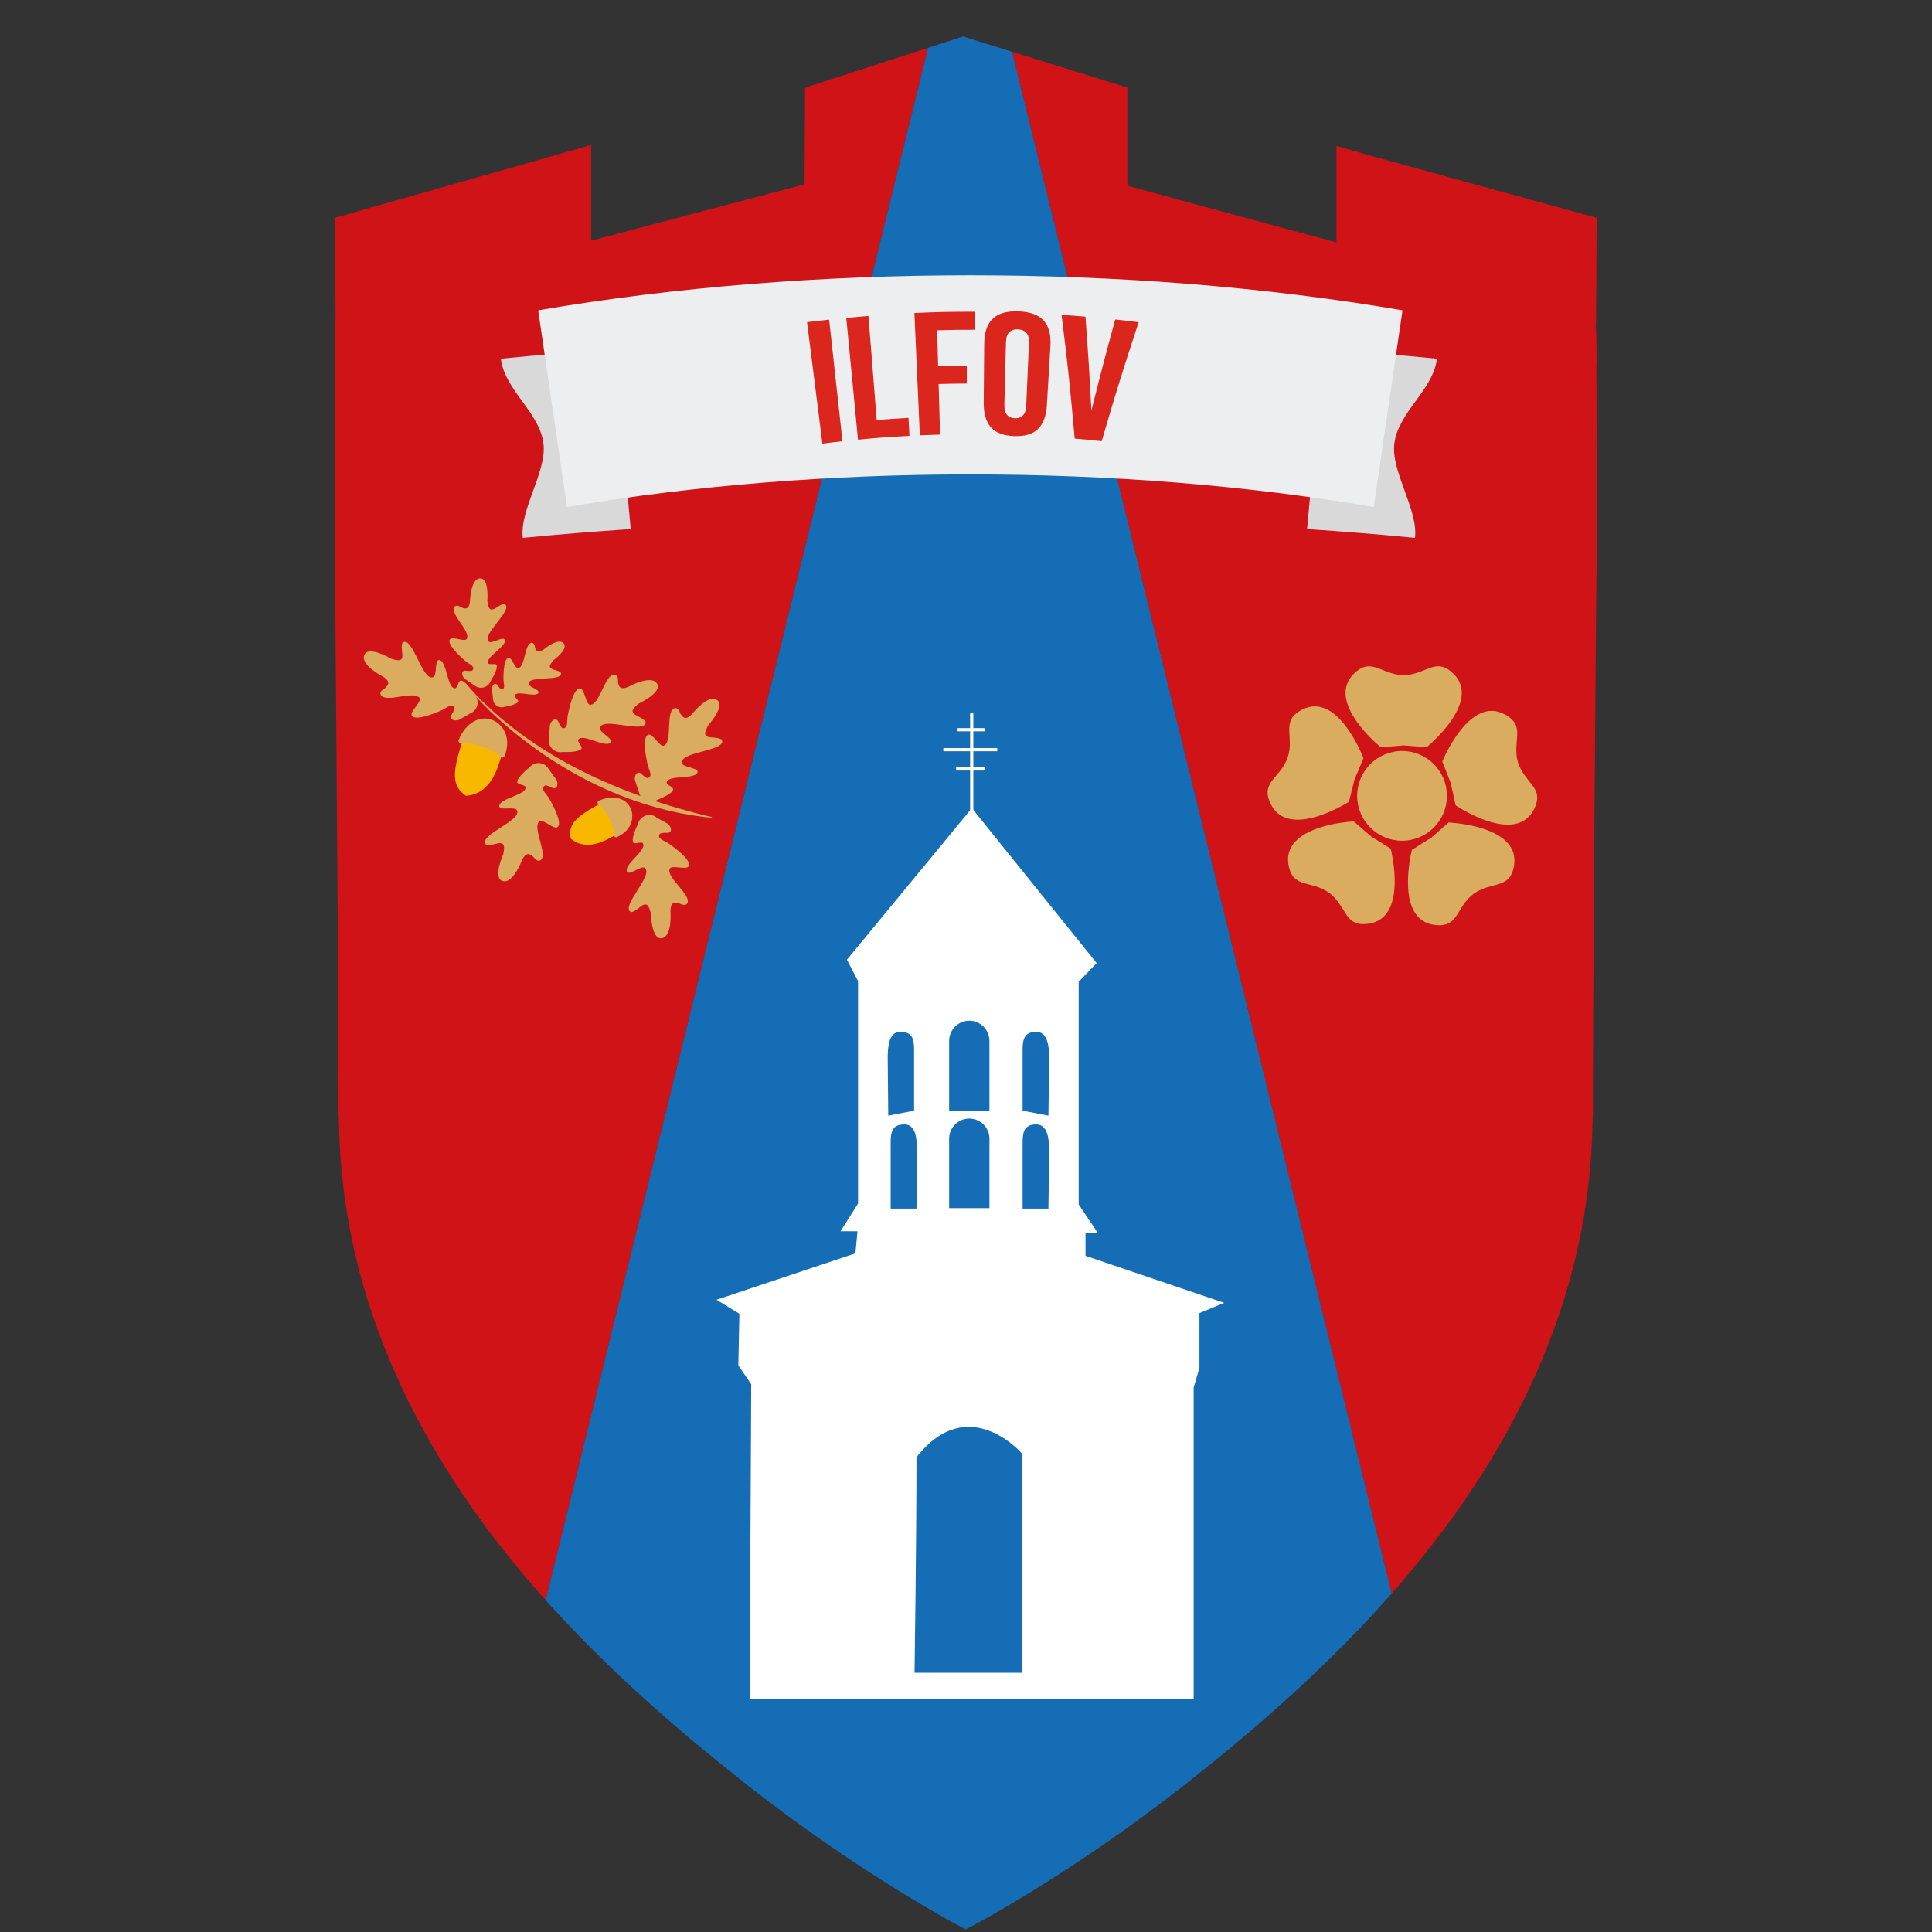 <?xml version="1.0" encoding="UTF-8"?> <svg xmlns="http://www.w3.org/2000/svg" xmlns:xlink="http://www.w3.org/1999/xlink" id="_контур" data-name="контур" viewBox="0 0 300 300"><rect x="0" y="0" width="300" height="300" fill="#333333" stroke="none"/> <defs> <style> .cls-1 { clip-path: url(#clippath); } .cls-2, .cls-3, .cls-4 { fill: none; } .cls-2, .cls-5, .cls-6, .cls-7, .cls-8, .cls-9, .cls-10, .cls-11, .cls-12 { stroke-width: 0px; } .cls-3 { stroke: #063; } .cls-3, .cls-4 { stroke-miterlimit: 10; } .cls-5 { fill: #f8b800; } .cls-6 { fill: #156db5; } .cls-7 { fill: #daac5f; } .cls-8 { fill: #d9d9d9; } .cls-9 { fill: #da261d; } .cls-10 { fill: #d01317; } .cls-11 { fill: #fff; } .cls-12 { fill: #edeeef; } .cls-4 { stroke: #fff; stroke-width: .5px; } </style> <clipPath id="clippath"> <path class="cls-2" d="m247.92,56.45c-.02-3.26-.03-4.97-.15-5.88h.06s.1-15.88.1-15.88v-.87s-.86-.24-.86-.24l-5.57-1.53-6.7-1.84-20.24-5.55-5.53-1.57-1.51-.43v14.98l-22.34-6.05-.55-.15-9.57-2.61v-15.23l-.82-.25-10.95-3.41-12.96-4.03-.37-.13-.38-.13-.39.13-13.54,4.39-9.84,3.19-.8.26v.82s-.08,14.18-.08,14.18l-10.49,2.77-.94.25-21.71,5.73v-14.86l-1.51.43-5.73,1.63-19.52,5.55-6.91,1.96-5.26,1.5-.85.24v.86s.1,14.83.1,14.83h-.07s0,.15,0,.15h-.06v39.87h.05c.08,8.95.52,61.07.54,80.78v1.32s0,1.23,0,1.23c0,.29.02.57.04.85.01.21.03.42.03.63.38,24.96,10.45,49.07,29.92,71.66,8.45,9.8,18.73,19.47,31.44,29.56l.81.65c.58.47,1.17.93,1.74,1.38,17.82,13.9,32.71,21.64,32.86,21.72l.55.28.55-.28c.15-.08,15.04-7.81,32.86-21.71.32-.25.65-.51.97-.77l.7-.55c13.08-10.32,23.64-20.22,32.3-30.26,19.49-22.61,29.56-46.72,29.94-71.66,0-.21.02-.42.03-.63.02-.28.04-.57.04-.86v-1.23s0-1.32,0-1.32c.01-19.75.46-72.06.54-80.84h.01s.04-1.26.04-1.26c0,0,0-9.41-.02-18.82,0-4.71-.02-9.41-.04-12.95Z"></path> </clipPath> </defs> <g class="cls-1"> <g id="ilfov"> <g> <g> <path class="cls-10" d="m150.46-18.34l-70.47,286.11c-3.48-3.55-6.68-7.07-9.68-10.65-21.89-25.97-33.25-54.04-33.76-83.39-.05-.74-.07-1.38-.07-2.03v-2.53c0-9.79-.12-30.28-.23-49.89-.14-23.9-.3-88.26-.3-88.9l-.05-14.75,114.55-33.97Z"></path> <path class="cls-10" d="m265.42,15.49l-.05,14.89c0,.65-.16,65.01-.3,88.9-.12,19.61-.23,40.1-.23,49.87v2.56c0,.69-.05,1.36-.07,2.03-.51,29.33-11.87,57.4-33.78,83.39-3.06,3.64-6.34,7.24-9.84,10.85L150.67-18.27l114.76,33.76Z"></path> <path class="cls-6" d="m221.16,267.98c-7.12,7.3-15.19,14.59-24.43,22.03l-1.73,1.41c-18.85,15.05-34.54,23.39-35.19,23.73l-9.15,4.82-9.15-4.82c-.65-.35-16.34-8.69-35.19-23.73-.58-.46-2.63-2.12-2.63-2.12-8.96-7.28-16.8-14.4-23.71-21.52L150.46-18.34l.21.07,70.49,286.25Z"></path> <line class="cls-3" x1="221.43" y1="269.06" x2="221.16" y2="267.98"></line> </g> <g> <path class="cls-8" d="m223.13,55.7c-.6,4.91-6.02,8.28-6.62,13.19-.54,4.36,3.74,10.27,3.21,14.63-5.58-.55-11.17-.99-16.76-1.37l2.59-27.89c5.87.4,11.74.86,17.59,1.44Z"></path> <path class="cls-8" d="m77.77,55.7c.6,4.91,6.02,8.28,6.62,13.19.54,4.36-3.74,10.27-3.21,14.63,5.58-.55,11.17-.99,16.76-1.37l-2.59-27.89c-5.87.4-11.74.86-17.59,1.44Z"></path> <path class="cls-12" d="m213.3,78.73c-39.43-6.75-85.84-6.75-125.26,0-1.49-10.18-2.98-20.36-4.47-30.54,42.39-7.26,91.82-7.26,134.21,0-1.49,10.18-2.98,20.36-4.47,30.54Z"></path> </g> <g> <path class="cls-9" d="m130.81,68.52c-1.25.14-1.87.21-3.11.37-.95-7.54-1.43-11.32-2.38-18.86,1.37-.17,2.06-.25,3.43-.4.83,7.56,1.24,11.34,2.07,18.9Z"></path> <path class="cls-9" d="m133.23,68.28c-.73-7.57-1.09-11.35-1.82-18.92,1.37-.13,2.06-.19,3.44-.3.51,6.46.77,9.7,1.28,16.16,1.98-.16,2.97-.22,4.94-.33.06,1.12.09,1.68.15,2.79-3.2.17-4.8.29-7.99.6Z"></path> <path class="cls-9" d="m145.96,67.49c-1.25.03-1.88.06-3.13.11-.34-7.6-.5-11.39-.84-18.99,3.75-.17,5.63-.21,9.39-.2,0,1.12,0,1.68,0,2.8-2.35,0-3.52.01-5.86.08.06,2.21.09,3.32.15,5.54,1.78-.05,2.67-.06,4.45-.07,0,1.12,0,1.68.01,2.8-1.75,0-2.63.02-4.38.07.09,3.15.13,4.72.22,7.87Z"></path> <path class="cls-9" d="m162.57,62.85c-.1,1.72-.57,2.97-1.4,3.77-.82.8-2.05,1.16-3.7,1.1-1.63-.06-2.83-.5-3.59-1.35-.76-.85-1.15-2.14-1.13-3.86.03-3.67.05-5.5.08-9.17.02-1.72.45-3,1.3-3.83.86-.83,2.2-1.23,4-1.16,1.82.06,3.14.55,3.94,1.44.8.89,1.14,2.19,1.04,3.91-.22,3.66-.33,5.49-.55,9.15Zm-6.61-.2c0,.3,0,.59.03.86.03.27.11.5.23.71.12.2.29.37.49.5.21.13.49.2.86.22.36.01.66-.04.88-.16.22-.12.4-.27.54-.46.14-.19.23-.42.28-.69.05-.27.08-.55.09-.86.16-3.73.24-5.59.41-9.32.01-.29,0-.57-.02-.85-.03-.28-.1-.52-.23-.72-.13-.2-.31-.37-.54-.51-.23-.13-.54-.21-.93-.22-.39-.01-.7.04-.93.16-.23.12-.41.28-.56.47-.14.19-.24.43-.28.71-.05.28-.07.56-.08.84-.1,3.73-.14,5.6-.24,9.33Z"></path> <path class="cls-9" d="m168.55,49.16c.43,5.84.62,8.77.92,14.61,1.42-5.68,2.16-8.51,3.7-14.16,1.46.16,2.18.24,3.64.43-2.43,7.36-3.58,11.05-5.74,18.47-1.68-.18-2.51-.26-4.19-.4-.68-7.69-1.08-11.53-2.04-19.22,1.48.1,2.22.16,3.71.28Z"></path> </g> <g> <path class="cls-11" d="m137.84,164.21c0-.85.07-1.87.32-2.65.28-.78.76-1.34,1.64-1.34,1.75,0,2.14.97,2.14,2.7v9.54l-4.01.78-.09-9.03Zm4.47,23.46h-4.01v-10.37c0-1.73.39-2.7,2.14-2.7.88,0,1.36.55,1.64,1.34.25.78.32,1.8.32,2.65l-.09,9.08Zm11.34-.07h-6.27v-10.78c0-1.73,1.41-3.13,3.13-3.13s3.13,1.41,3.13,3.13v10.78Zm0-15.14h-6.27v-10.81c0-1.75,1.41-3.16,3.13-3.16s3.13,1.41,3.13,3.16v10.81Zm9.15,15.21h-4.01v-10.37c0-1.73.41-2.7,2.14-2.7.85,0,1.36.55,1.64,1.34.28.78.35,1.8.35,2.65l-.12,9.08Zm0-14.43l-4.01-.78v-9.54c0-1.73.41-2.7,2.14-2.7.85,0,1.36.55,1.64,1.34.28.78.35,1.8.35,2.65l-.12,9.03Zm5.76,21.75v-3.59h1.87l-2.93-4.38v-34.57l2.79-2.9-19.38-24.06-19.4,23.53,1.73,3.32v34.54l-2.72,4.31h2.63l-.32,3.43-21.57,7.21,3.55,2.17-.16,8.02,2,2.93-.25,48.81h68.95v-48.3l.9-3.06v-8.5l3.85-1.59-21.52-7.3Zm-9.82,64.75h-16.73s.3-20.21.3-33.46c8.07-10.3,16.43-.53,16.43-.53v33.99Z"></path> <g> <line class="cls-4" x1="150.89" y1="127" x2="150.89" y2="110.67"></line> <line class="cls-4" x1="148.7" y1="113.31" x2="152.98" y2="113.31"></line> <line class="cls-4" x1="146.48" y1="116.41" x2="154.85" y2="116.41"></line> <line class="cls-4" x1="148.47" y1="119.4" x2="152.98" y2="119.4"></line> </g> </g> <g> <path class="cls-7" d="m99.25,123.09c.27,1.25,1.71,1.83,2.77,1.13,0,0,2.42-.9,2.51-1.64.04-.37-1.06-.72-1.01-1.08.17-1.25,4.55-.38,4.8-1.62.13-.68-2.32-.71-2.43-1.39-.29-1.8,6.81-1.84,6.22-3.56-.12-.35-1.54-.42-1.54-.42-1.52-.06-1.13-.86-.6-1.88,0,0,2.67-2.96,1.4-3.92-1.38-1.04-3.85,2.1-3.85,2.1-.81.86-1.33.95-1.89-.03,0,0-.29-.98-.88-.8-1.44.43-.28,5.12-1.62,5.8-.67.34-1.77-1.96-2.48-1.7-1.12.42-.06,4.79-.06,4.79.26.9.79,1.66.03,1.95-.22.08-.83-.47-.83-.47-.81-.95-1.35.1-1.19.82l.64,1.93Z"></path> <path class="cls-7" d="m85.24,114.64c-.24,1.25.85,2.36,2.1,2.13,0,0,2.58.12,2.95-.52.19-.32-.69-1.07-.5-1.39.65-1.09,4.34,1.44,5.05.39.39-.57-1.85-1.56-1.69-2.24.44-1.77,6.98.99,7.12-.82.03-.37-1.25-.99-1.25-.99-1.38-.66-.7-1.23.19-1.97,0,0,3.62-1.67,2.83-3.05-.86-1.5-4.37.42-4.37.42-1.08.48-1.6.35-1.72-.77,0,0,.12-1.01-.49-1.08-1.5-.17-2.27,4.6-3.78,4.69-.75.05-.86-2.5-1.61-2.54-1.2-.06-1.94,4.38-1.94,4.38-.11.94.07,1.84-.74,1.8-.24-.01-.58-.75-.58-.75-.37-1.2-1.28-.43-1.42.29l-.17,2.02Z"></path> <path class="cls-7" d="m76.56,108.49c0,.94.95,1.59,1.83,1.25,0,0,1.89-.28,2.07-.81.09-.26-.65-.68-.56-.94.32-.88,3.36.42,3.72-.44.2-.47-1.57-.87-1.55-1.38.06-1.35,5.22-.29,5.05-1.63-.03-.27-1.05-.54-1.05-.54-1.09-.28-.69-.79-.15-1.46,0,0,2.39-1.74,1.62-2.63-.84-.97-3.11.93-3.11.93-.72.5-1.11.48-1.36-.31,0,0-.06-.75-.51-.72-1.11.09-.99,3.67-2.07,3.95-.54.14-.98-1.69-1.53-1.61-.88.13-.78,3.46-.78,3.46.05.7.32,1.33-.28,1.42-.17.03-.53-.47-.53-.47-.44-.81-.99-.13-.99.41l.17,1.49Z"></path> <path class="cls-7" d="m73.64,106.4c.85.74,2.18.39,2.56-.67,0,0,1.23-1.92.9-2.49-.16-.28-1.13.05-1.28-.23-.54-.98,3.02-2.68,2.53-3.69-.27-.55-2.02.73-2.46.31-1.16-1.11,3.84-4.91,2.51-5.81-.27-.19-1.31.52-1.31.52-1.11.76-1.25,0-1.42-1.01,0,0,.32-3.51-1.08-3.52-1.53,0-1.61,3.53-1.61,3.53-.11,1.04-.44,1.38-1.35.98,0,0-.72-.54-1.05-.1-.79,1.07,2.51,3.77,1.92,4.96-.29.59-2.29-.45-2.65.11-.57.89,2.49,3.42,2.49,3.42.67.5,1.44.76,1.05,1.36-.11.18-.83.11-.83.11-1.08-.24-.9.79-.41,1.21l1.48,1.02Z"></path> <path class="cls-7" d="m73.07,110.76c1.17-.51,1.47-2.03.57-2.94,0,0-1.35-2.2-2.1-2.14-.37.03-.5,1.17-.87,1.2-1.26.08-1.26-4.39-2.52-4.39-.69,0-.24,2.41-.89,2.66-1.71.64-3.12-6.32-4.7-5.41-.32.19-.11,1.59-.11,1.59.24,1.51-.62,1.28-1.73.95,0,0-3.43-2.05-4.12-.62-.75,1.56,2.81,3.37,2.81,3.37,1,.62,1.19,1.13.34,1.85,0,0-.9.48-.62,1.02.7,1.33,5.08-.72,6.01.47.46.59-1.58,2.12-1.19,2.76.63,1.02,4.71-.87,4.71-.87.84-.43,1.48-1.1,1.9-.41.12.2-.3.9-.3.9-.78.98.36,1.3,1.04,1.01l1.76-1.01Z"></path> <path class="cls-7" d="m85.19,119.4c-.63-1.11-2.18-1.23-2.98-.24,0,0-2.03,1.59-1.89,2.33.07.36,1.22.36,1.29.73.22,1.25-4.22,1.74-4.08,3,.08.69,2.43-.03,2.74.59.82,1.62-5.93,3.81-4.85,5.28.22.3,1.59-.07,1.59-.07,1.47-.4,1.34.47,1.14,1.61,0,0-1.65,3.63-.15,4.16,1.64.58,3.03-3.17,3.03-3.17.51-1.07.99-1.31,1.81-.54,0,0,.57.84,1.08.5,1.24-.85-1.28-4.97-.21-6.02.54-.53,2.28,1.33,2.87.87.94-.74-1.39-4.58-1.39-4.58-.53-.78-1.26-1.34-.62-1.85.19-.15.93.2.93.2,1.06.66,1.25-.51.89-1.14l-1.2-1.64Z"></path> <path class="cls-7" d="m101.89,126.88c-1.04-.73-2.5-.2-2.81,1.04,0,0-1.17,2.3-.73,2.91.22.3,1.26-.19,1.47.12.72,1.04-3.1,3.36-2.43,4.44.36.59,2.19-1.05,2.73-.62,1.43,1.12-3.77,5.96-2.18,6.83.33.18,1.42-.73,1.42-.73,1.16-.98,1.41-.13,1.72.98,0,0,.04,3.99,1.62,3.84,1.73-.17,1.41-4.15,1.41-4.15.01-1.18.34-1.6,1.41-1.25,0,0,.88.52,1.19,0,.77-1.29-3.26-3.96-2.73-5.37.26-.7,2.63.25,2.97-.42.55-1.07-3.19-3.57-3.19-3.57-.81-.49-1.71-.69-1.34-1.41.11-.21.92-.21.92-.21,1.24.15.92-.99.32-1.41l-1.78-.98Z"></path> <path class="cls-5" d="m71.72,115.29s4.12-.14,6.08,2.25c-.4,1.27-1.41,5.78-5.45,6.03-2.23-1.54-2.11-3.54-.62-8.28Z"></path> <path class="cls-7" d="m71.55,115.41c1.22,0,4.24.21,6.15,2.12.2.2.55.15.65-.11.6-1.63.51-2.93-.08-3.99-.98-1.77-3.06-2.4-4.79-1.35-.85.52-1.67,1.39-2.26,2.82-.1.24.08.51.34.51Z"></path> <path class="cls-5" d="m93.05,124.86s2.56,2.3,2.36,4.88c-.98.53-4.21,2.67-6.79.47-.45-2.22.79-3.36,4.43-5.35Z"></path> <path class="cls-7" d="m92.87,124.83c.73.71,2.43,2.59,2.47,4.85,0,.24.24.41.46.31,1.31-.63,2.01-1.47,2.27-2.45.43-1.64-.45-3.22-2.1-3.59-.81-.18-1.82-.13-3,.39-.2.09-.25.36-.1.51Z"></path> <path class="cls-7" d="m72.35,106.3c0,.06.14-.08.08-.06h0c.11.15.31.38.43.52,9.83,10.82,23.7,16.78,37.69,20.13,0,0-.02.1-.02.1-12.95-1.25-25.11-7.7-34.47-16.59-1.3-1.27-2.56-2.6-3.68-4.03,0,0-.03-.04-.03-.04v-.02s-.02,0-.02,0c-.06.02.07-.13.07-.08l-.06.08h0Z"></path> </g> <g> <path class="cls-7" d="m225.62,104.55c-2.73-2.59-4.17.24-7.66.29-3.49-.05-4.94-2.87-7.66-.29-4.65,4.42,4.1,11.48,4.1,11.48l3.56-.28,3.56.28s8.75-7.07,4.1-11.48Z"></path> <path class="cls-7" d="m202.12,110.23c-3.32,1.77-1.09,4.04-2.15,7.36-1.15,3.29-4.29,3.78-2.69,7.18,2.72,5.81,12.19-.27,12.19-.27l.86-3.46,1.39-3.29s-3.94-10.54-9.6-7.52Z"></path> <path class="cls-7" d="m200.09,134.33c.65,3.7,3.5,2.29,6.33,4.33,2.77,2.11,2.26,5.25,5.99,4.79,6.37-.79,3.53-11.67,3.53-11.67l-3.03-1.89-2.7-2.34s-11.24.48-10.13,6.79Z"></path> <path class="cls-7" d="m222.81,143.63c3.73.45,3.21-2.68,5.97-4.81,2.83-2.04,5.68-.65,6.31-4.35,1.09-6.32-10.15-6.75-10.15-6.75l-2.68,2.35-3.02,1.9s-2.8,10.9,3.57,11.66Z"></path> <path class="cls-7" d="m238.21,125.64c1.68-3.36-1.44-3.93-2.5-7.25-.97-3.35,1.31-5.56-1.96-7.41-5.58-3.16-9.79,7.27-9.79,7.27l1.3,3.32.77,3.49s9.31,6.32,12.18.59Z"></path> <circle class="cls-7" cx="217.71" cy="123.58" r="6.97"></circle> </g> </g> </g> </g> </svg> 